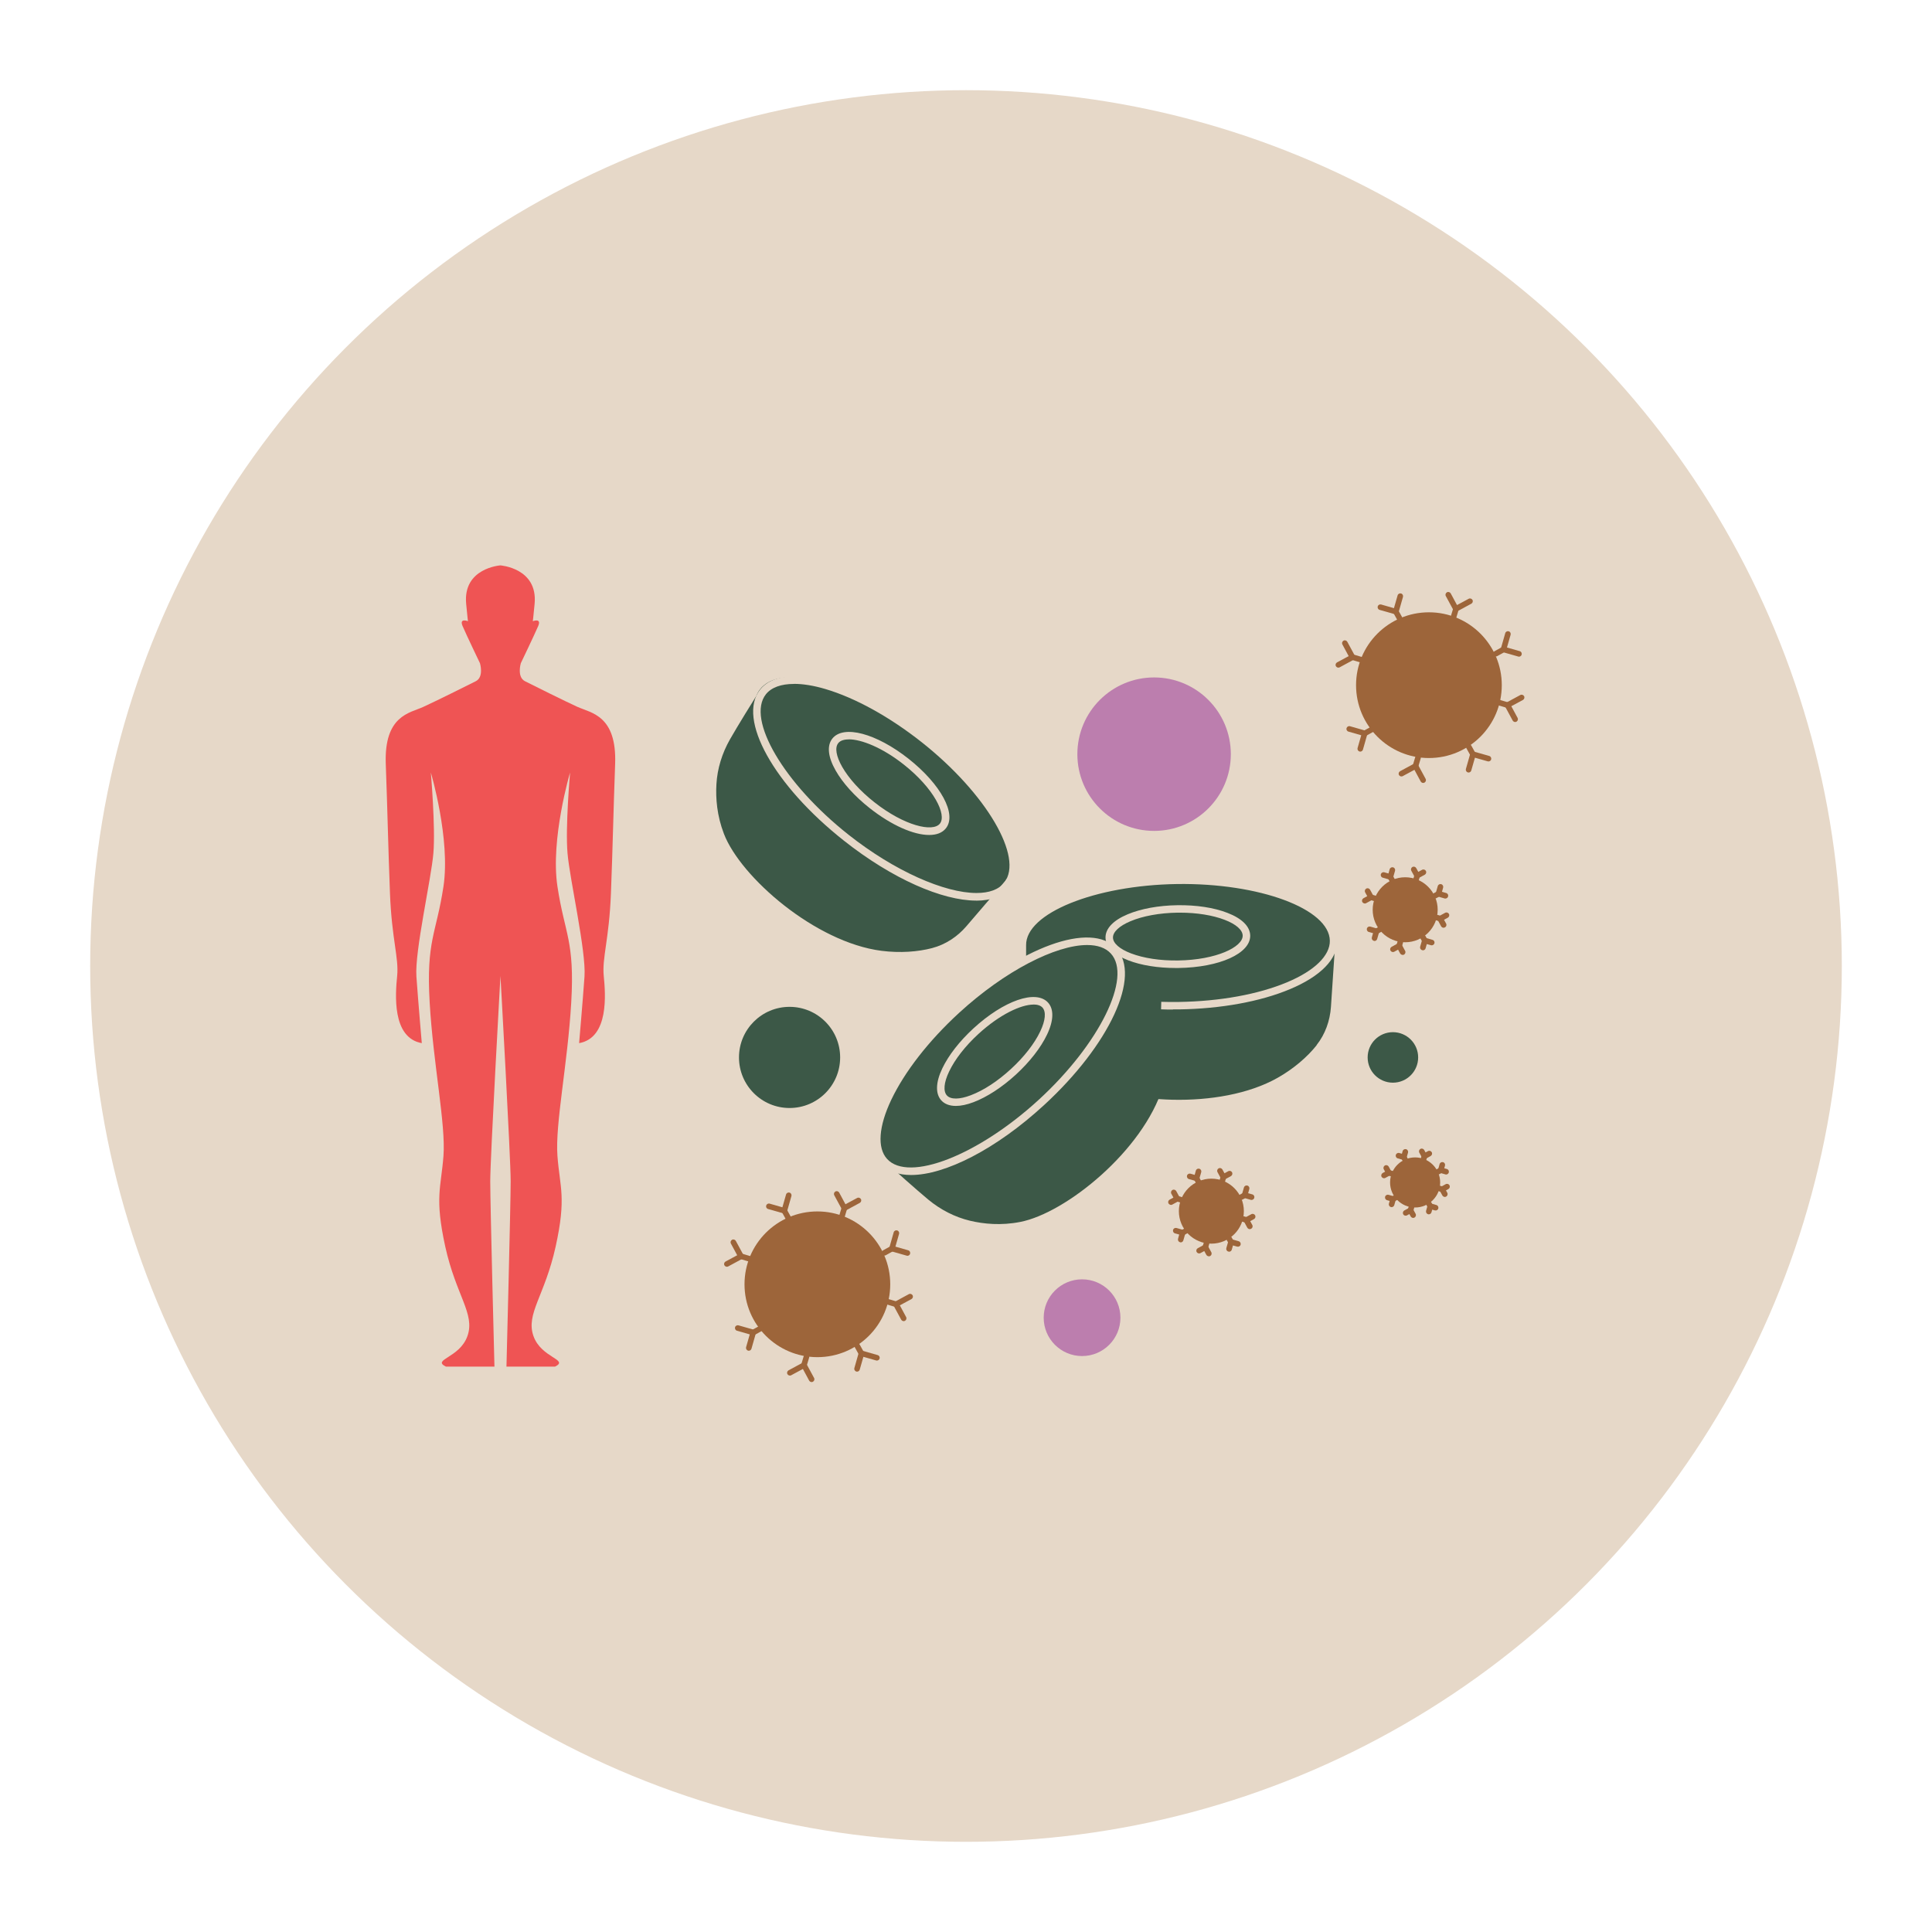 <?xml version="1.0" encoding="UTF-8"?>
<svg id="Layer_1" xmlns="http://www.w3.org/2000/svg" viewBox="0 0 280 280">
  <defs>
    <style>
      .cls-1 {
        fill: #3c5847;
      }

      .cls-2 {
        fill: #e6d8c8;
      }

      .cls-3 {
        fill: #bc7eae;
      }

      .cls-4 {
        fill: #9d653a;
      }

      .cls-5 {
        fill: #ef5454;
      }
    </style>
  </defs>
  <circle class="cls-2" cx="140" cy="140" r="126.93"/>
  <path class="cls-1" d="M190.81,151.46c1.25-1.57,1.94-3.52,2.08-5.52l.58-8.68h-.03c.01-.11.02-.22.02-.33.06-5.02-10-9.2-22.45-9.33-12.46-.14-22.6,3.82-22.65,8.84,0,.36.05.72.15,1.08.04.52.44,5.2.71,7.31.29,2.27,1.06,4.46,2.32,6.37,1.12,1.69,2.78,3.6,5.19,5.11,5.7,3.58,20.03,4.65,28.44-.11,2.35-1.33,4.3-3.03,5.65-4.72ZM148.51,137.52s0,.02.01.04h0s0-.02,0-.04Z"/>
  <path class="cls-1" d="M135.1,137.4c1.94-.51,3.66-1.65,4.97-3.18l5.67-6.61-.02-.02c.07-.08.15-.16.22-.25,3.05-3.99-2.5-13.35-12.39-20.92-9.89-7.57-20.38-10.48-23.43-6.49-.22.29-.39.61-.52.95-.29.44-2.76,4.43-3.81,6.28-1.13,1.99-1.83,4.21-1.96,6.49-.12,2.03.07,4.55,1.09,7.2,2.42,6.28,13.25,15.73,22.84,16.95,2.68.34,5.26.15,7.35-.4ZM109.58,100.9s0,.02-.01.04h0s.01-.02.02-.04Z"/>
  <path class="cls-5" d="M83.74,102.47c-1.91-.87-6.44-3.13-7.65-3.74s-.61-2.61-.61-2.61c0,0,2-4.17,2.52-5.39s-.78-.7-.78-.7c0,0,.09-.7.26-2.52.49-5.19-4.96-5.57-4.96-5.57,0,0-5.45.37-4.96,5.57.17,1.83.26,2.52.26,2.52,0,0-1.3-.52-.78.7s2.52,5.39,2.52,5.39c0,0,.61,2-.61,2.61s-5.74,2.87-7.65,3.74c-1.91.87-5.65,1.22-5.39,8.26s.35,12.18.61,18.79c.26,6.61,1.3,9.31,1.04,11.92-.26,2.61-.78,8.96,3.57,9.74,0,0-.52-6-.78-9.65-.26-3.65,2.14-14.09,2.46-17.87.32-3.78-.37-11.7-.37-11.7,0,0,2.87,9.65,1.83,16.52-1.04,6.87-2.52,7.83-2,16.79.52,8.96,2.35,17.66,2,22.26s-1.3,6,.26,13.13c1.57,7.13,4.35,9.74,3.22,12.96-1.13,3.22-5.22,3.39-3.13,4.44h7.04s-.61-23.48-.61-26.87,1.48-29.74,1.48-29.74c0,0,1.48,26.35,1.48,29.74s-.61,26.87-.61,26.87h7.04c2.09-1.04-2-1.22-3.13-4.44-1.13-3.22,1.65-5.83,3.22-12.96,1.57-7.13.61-8.52.26-13.13-.35-4.61,1.48-13.31,2-22.26.52-8.96-.96-9.91-2-16.79-1.04-6.87,1.83-16.52,1.83-16.52,0,0-.7,7.91-.37,11.7.32,3.78,2.72,14.22,2.46,17.87-.26,3.65-.78,9.65-.78,9.65,4.35-.78,3.83-7.13,3.57-9.74-.26-2.61.78-5.31,1.04-11.92.26-6.61.35-11.74.61-18.79.26-7.04-3.48-7.39-5.39-8.26Z"/>
  <circle class="cls-1" cx="114.43" cy="153.25" r="7.33"/>
  <circle class="cls-1" cx="201.87" cy="153.25" r="3.66"/>
  <circle class="cls-3" cx="167.26" cy="109.3" r="11.12"/>
  <circle class="cls-3" cx="156.82" cy="190.97" r="5.56"/>
  <g>
    <circle class="cls-4" cx="207.09" cy="99.3" r="10.56"/>
    <g>
      <g>
        <path class="cls-4" d="M218.48,102.6s-.08,0-.12-.02l-1.21-.36c-.22-.06-.34-.29-.27-.51.06-.22.29-.34.51-.27l1.21.36c.22.06.34.29.27.51-.05.18-.21.29-.39.29Z"/>
        <path class="cls-4" d="M219.59,104.64c-.14,0-.28-.08-.36-.21l-1.3-2.4,2.4-1.3c.2-.11.44-.03.55.16.11.2.03.44-.16.55l-1.69.91.91,1.69c.11.2.03.44-.16.55-.06.03-.13.05-.19.05Z"/>
      </g>
      <g>
        <path class="cls-4" d="M197.23,96.01s-.08,0-.12-.02l-1.21-.36c-.22-.06-.34-.29-.27-.51s.29-.34.51-.27l1.21.36c.22.06.34.29.27.51-.05.18-.21.29-.39.29Z"/>
        <path class="cls-4" d="M193.97,96.76c-.14,0-.28-.08-.36-.21-.11-.2-.03-.44.16-.55l1.69-.91-.91-1.69c-.11-.2-.03-.44.16-.55.2-.11.44-.03.55.16l1.3,2.4-2.4,1.3c-.06.03-.13.05-.19.05Z"/>
      </g>
      <g>
        <path class="cls-4" d="M205.15,111.42s-.08,0-.12-.02c-.22-.06-.34-.29-.27-.51l.36-1.21c.06-.22.29-.34.51-.27.22.06.34.29.27.51l-.36,1.21c-.05.18-.21.29-.39.29Z"/>
        <path class="cls-4" d="M206.26,113.47c-.14,0-.28-.08-.36-.21l-.91-1.69-1.69.91c-.2.11-.45.03-.55-.16-.11-.2-.03-.44.16-.55l2.4-1.3,1.3,2.4c.11.2.03.44-.16.55-.06.03-.13.05-.19.05Z"/>
      </g>
      <g>
        <path class="cls-4" d="M210.65,89.86s-.08,0-.12-.02c-.22-.06-.34-.29-.27-.51l.36-1.2c.06-.22.29-.34.51-.27.22.06.34.29.27.51l-.36,1.21c-.05.18-.21.29-.39.29Z"/>
        <path class="cls-4" d="M210.84,88.79l-1.3-2.4c-.11-.2-.03-.44.16-.55s.44-.03.55.16l.91,1.69,1.69-.91c.2-.11.44-.03.55.16.11.2.03.44-.16.55l-2.4,1.3Z"/>
      </g>
    </g>
    <g>
      <g>
        <path class="cls-4" d="M213.48,109.73c-.14,0-.28-.08-.36-.21l-.61-1.1c-.11-.2-.04-.44.16-.55.2-.11.44-.04.55.16l.61,1.1c.11.2.04.44-.16.55-.06.03-.13.05-.2.05Z"/>
        <path class="cls-4" d="M212.84,111.96s-.07,0-.11-.02c-.22-.06-.34-.29-.28-.5l.75-2.63,2.63.75c.22.06.34.29.28.5-.06.22-.29.34-.5.28l-1.85-.53-.53,1.85c-.05.18-.21.3-.39.3Z"/>
      </g>
      <g>
        <path class="cls-4" d="M202.91,90.14c-.14,0-.28-.08-.36-.21l-.61-1.1c-.11-.2-.04-.44.16-.55s.44-.04.55.16l.61,1.1c.11.2.04.44-.16.55-.06.03-.13.05-.2.05Z"/>
        <path class="cls-4" d="M202.58,89.14l-2.63-.75c-.22-.06-.34-.29-.28-.5.06-.22.29-.34.5-.28l1.85.53.53-1.85c.06-.22.29-.34.5-.28.22.06.34.29.28.5l-.75,2.63Z"/>
      </g>
      <g>
        <path class="cls-4" d="M197.78,106.7c-.14,0-.28-.08-.36-.21-.11-.2-.04-.44.16-.55l1.1-.61c.2-.11.44-.04.55.16.11.2.04.44-.16.55l-1.1.61c-.06.03-.13.05-.2.05Z"/>
        <path class="cls-4" d="M197.14,108.93s-.07,0-.11-.02c-.22-.06-.34-.29-.28-.5l.53-1.85-1.85-.53c-.22-.06-.34-.29-.28-.5s.29-.34.5-.28l2.63.75-.75,2.63c-.05.18-.21.3-.39.3Z"/>
      </g>
      <g>
        <path class="cls-4" d="M216.8,95.14c-.14,0-.28-.08-.36-.21-.11-.2-.04-.44.16-.55l1.1-.61c.2-.11.44-.04.55.16s.04.44-.16.55l-1.1.61c-.06.03-.13.05-.2.05Z"/>
        <path class="cls-4" d="M220.14,95.17s-.07,0-.11-.02l-2.63-.75.75-2.63c.06-.22.29-.34.5-.28.22.06.34.29.28.5l-.53,1.85,1.85.53c.22.06.34.29.28.5-.05.18-.21.3-.39.3Z"/>
      </g>
    </g>
  </g>
  <g>
    <circle class="cls-4" cx="205.09" cy="171.37" r="3.63"/>
    <g>
      <g>
        <path class="cls-4" d="M209.01,172.77s-.08,0-.12-.02l-.41-.12c-.22-.06-.34-.29-.27-.51.06-.22.29-.34.51-.27l.41.12c.22.06.34.29.27.51-.05.18-.21.29-.39.29Z"/>
        <path class="cls-4" d="M209.4,173.47c-.14,0-.28-.08-.36-.21l-.58-1.06,1.06-.58c.2-.11.45-.03.55.16.11.2.03.44-.16.55l-.35.19.19.35c.11.2.03.44-.16.55-.06.03-.13.05-.19.05Z"/>
      </g>
      <g>
        <path class="cls-4" d="M201.7,170.5s-.08,0-.12-.02l-.41-.12c-.22-.06-.34-.29-.27-.51s.29-.34.51-.27l.41.12c.22.06.34.29.27.51-.05.18-.21.29-.39.29Z"/>
        <path class="cls-4" d="M200.59,170.76c-.14,0-.28-.08-.36-.21-.11-.2-.03-.44.16-.55l.35-.19-.19-.35c-.11-.2-.03-.45.16-.55.2-.11.44-.03.55.16l.58,1.06-1.06.58c-.06.03-.13.05-.19.05Z"/>
      </g>
      <g>
        <path class="cls-4" d="M204.43,175.8s-.08,0-.12-.02c-.22-.06-.34-.29-.27-.51l.12-.41c.06-.22.29-.34.51-.27.22.06.34.29.27.51l-.12.41c-.05.18-.21.29-.39.29Z"/>
        <path class="cls-4" d="M204.81,176.51c-.14,0-.28-.08-.36-.21l-.19-.35-.35.19c-.2.11-.45.03-.55-.16s-.03-.44.16-.55l1.06-.58.58,1.06c.11.2.03.44-.16.55-.06.03-.13.05-.19.05Z"/>
      </g>
      <g>
        <path class="cls-4" d="M206.32,168.39s-.08,0-.12-.02c-.22-.06-.34-.29-.27-.51l.12-.41c.06-.22.29-.34.51-.27.22.06.34.29.27.51l-.12.41c-.05.18-.21.29-.39.29Z"/>
        <path class="cls-4" d="M206.28,168.12l-.58-1.06c-.11-.2-.03-.45.16-.55.2-.11.44-.03.55.16l.19.35.35-.19c.2-.11.45-.03.55.16.11.2.03.44-.16.55l-1.06.58Z"/>
      </g>
    </g>
    <g>
      <g>
        <path class="cls-4" d="M207.29,175.22c-.14,0-.28-.08-.36-.21l-.21-.38c-.11-.2-.04-.44.16-.55s.44-.04.55.16l.21.38c.11.2.04.44-.16.55-.06.03-.13.05-.2.05Z"/>
        <path class="cls-4" d="M207.07,175.99s-.07,0-.11-.02c-.22-.06-.34-.29-.28-.5l.33-1.16,1.16.33c.22.06.34.29.28.5-.06.22-.29.34-.5.28l-.38-.11-.11.38c-.05.18-.21.3-.39.3Z"/>
      </g>
      <g>
        <path class="cls-4" d="M203.66,168.49c-.14,0-.28-.08-.36-.21l-.21-.38c-.11-.2-.04-.44.16-.55.2-.11.44-.04.55.16l.21.38c.11.2.04.44-.16.55-.06.03-.13.05-.2.05Z"/>
        <path class="cls-4" d="M203.73,168.21l-1.16-.33c-.22-.06-.34-.29-.28-.5s.29-.34.5-.28l.38.11.11-.38c.06-.22.29-.34.5-.28.22.06.34.29.28.5l-.33,1.16Z"/>
      </g>
      <g>
        <path class="cls-4" d="M201.9,174.18c-.14,0-.28-.08-.36-.21-.11-.2-.04-.44.16-.55l.38-.21c.2-.11.44-.04.55.16s.04.44-.16.55l-.38.21c-.06.03-.13.05-.2.05Z"/>
        <path class="cls-4" d="M201.68,174.95s-.07,0-.11-.02c-.22-.06-.34-.29-.28-.5l.11-.38-.38-.11c-.22-.06-.34-.29-.28-.5.06-.22.29-.34.5-.28l1.16.33-.33,1.16c-.05.18-.21.3-.39.3Z"/>
      </g>
      <g>
        <path class="cls-4" d="M208.44,170.21c-.14,0-.28-.08-.36-.21-.11-.2-.04-.44.16-.55l.38-.21c.2-.11.44-.04.55.16s.04.44-.16.55l-.38.21c-.06.03-.13.05-.2.05Z"/>
        <path class="cls-4" d="M209.58,170.22s-.07,0-.11-.02l-1.16-.33.33-1.16c.06-.22.29-.34.5-.28.22.06.34.29.28.5l-.11.38.38.11c.22.06.34.29.28.5-.05.18-.21.3-.39.3Z"/>
      </g>
    </g>
  </g>
  <g>
    <circle class="cls-4" cx="203.65" cy="131.85" r="4.71"/>
    <g>
      <g>
        <path class="cls-4" d="M208.73,133.54s-.08,0-.12-.02l-.54-.16c-.22-.06-.34-.29-.27-.51.06-.22.29-.34.51-.27l.54.16c.22.06.34.29.27.51-.05.18-.21.29-.39.29Z"/>
        <path class="cls-4" d="M209.22,134.46c-.14,0-.28-.08-.36-.21l-.69-1.27,1.27-.69c.2-.11.45-.03.55.16.11.2.03.44-.16.55l-.55.3.3.55c.11.2.03.45-.16.55-.06.03-.13.05-.19.05Z"/>
      </g>
      <g>
        <path class="cls-4" d="M199.25,130.61s-.08,0-.12-.02l-.54-.16c-.22-.06-.34-.29-.27-.51.06-.22.29-.34.51-.27l.54.16c.22.06.34.29.27.51-.05.18-.21.29-.39.29Z"/>
        <path class="cls-4" d="M197.8,130.94c-.14,0-.28-.08-.36-.21-.11-.2-.03-.44.16-.55l.55-.3-.3-.55c-.11-.2-.03-.45.16-.55.2-.11.44-.03.55.16l.69,1.27-1.27.69c-.06.03-.13.05-.19.05Z"/>
      </g>
      <g>
        <path class="cls-4" d="M202.78,137.48s-.08,0-.12-.02c-.22-.06-.34-.29-.27-.51l.16-.54c.06-.22.29-.34.51-.27.22.06.34.29.27.51l-.16.54c-.05.18-.21.29-.39.29Z"/>
        <path class="cls-4" d="M203.28,138.39c-.14,0-.28-.08-.36-.21l-.3-.55-.55.3c-.2.11-.44.03-.55-.16-.11-.2-.03-.44.16-.55l1.27-.69.69,1.27c.11.2.03.44-.16.55-.06.03-.13.05-.19.05Z"/>
      </g>
      <g>
        <path class="cls-4" d="M205.23,127.86s-.08,0-.12-.02c-.22-.06-.34-.29-.27-.51l.16-.54c.06-.22.29-.34.51-.27.22.06.34.29.27.51l-.16.54c-.05.18-.21.29-.39.29Z"/>
        <path class="cls-4" d="M205.23,127.47l-.69-1.27c-.11-.2-.03-.45.16-.55.2-.11.44-.03.55.16l.3.55.55-.3c.2-.11.45-.03.55.16.11.2.03.44-.16.55l-1.27.69Z"/>
      </g>
    </g>
    <g>
      <g>
        <path class="cls-4" d="M206.5,136.72c-.14,0-.28-.08-.36-.21l-.27-.49c-.11-.2-.04-.44.16-.55.2-.11.44-.04.55.16l.27.49c.11.2.04.44-.16.55-.06.03-.13.05-.2.05Z"/>
        <path class="cls-4" d="M206.21,137.72s-.07,0-.11-.02c-.22-.06-.34-.29-.28-.5l.4-1.39,1.39.4c.22.06.34.29.28.5s-.29.34-.5.28l-.61-.17-.17.61c-.05.18-.21.3-.39.3Z"/>
      </g>
      <g>
        <path class="cls-4" d="M201.78,127.99c-.14,0-.28-.08-.36-.21l-.27-.49c-.11-.2-.04-.44.16-.55.2-.11.44-.04.55.16l.27.49c.11.2.04.44-.16.55-.06.03-.13.05-.2.05Z"/>
        <path class="cls-4" d="M201.79,127.6l-1.39-.4c-.22-.06-.34-.29-.28-.5s.29-.34.5-.28l.61.17.17-.61c.06-.22.29-.34.5-.28.22.06.34.29.28.5l-.4,1.39Z"/>
      </g>
      <g>
        <path class="cls-4" d="M199.5,135.37c-.14,0-.28-.08-.36-.21-.11-.2-.04-.44.16-.55l.49-.27c.2-.11.44-.04.55.16.11.2.04.44-.16.55l-.49.27c-.06.03-.13.05-.2.05Z"/>
        <path class="cls-4" d="M199.21,136.37s-.07,0-.11-.02c-.22-.06-.34-.29-.28-.5l.17-.61-.61-.17c-.22-.06-.34-.29-.28-.5.06-.22.29-.34.5-.28l1.39.4-.4,1.39c-.05.18-.21.3-.39.3Z"/>
      </g>
      <g>
        <path class="cls-4" d="M207.98,130.22c-.14,0-.28-.08-.36-.21-.11-.2-.04-.44.16-.55l.49-.27c.2-.11.44-.04.55.16.11.2.04.44-.16.55l-.49.27c-.06.03-.13.05-.2.05Z"/>
        <path class="cls-4" d="M209.47,130.23s-.07,0-.11-.02l-1.39-.4.4-1.39c.06-.22.29-.34.5-.28.22.06.34.29.28.5l-.17.61.61.17c.22.06.34.29.28.5-.05.18-.21.3-.39.3Z"/>
      </g>
    </g>
  </g>
  <g>
    <circle class="cls-4" cx="175.56" cy="175.53" r="4.71"/>
    <g>
      <g>
        <path class="cls-4" d="M180.64,177.22s-.08,0-.12-.02l-.54-.16c-.22-.06-.34-.29-.27-.51.06-.22.29-.34.51-.27l.54.16c.22.06.34.29.27.51-.05.18-.21.29-.39.29Z"/>
        <path class="cls-4" d="M181.13,178.14c-.14,0-.28-.08-.36-.21l-.69-1.27,1.27-.69c.2-.11.45-.03.55.16.11.2.03.45-.16.55l-.55.3.3.55c.11.2.03.45-.16.55-.06.03-.13.05-.19.05Z"/>
      </g>
      <g>
        <path class="cls-4" d="M171.16,174.29s-.08,0-.12-.02l-.54-.16c-.22-.06-.34-.29-.27-.51.06-.22.29-.34.51-.27l.54.16c.22.06.34.29.27.51-.05.18-.21.29-.39.29Z"/>
        <path class="cls-4" d="M169.71,174.62c-.14,0-.28-.08-.36-.21-.11-.2-.03-.44.16-.55l.55-.3-.3-.55c-.11-.2-.03-.44.16-.55.2-.11.45-.03.55.16l.69,1.27-1.27.69c-.06.03-.13.05-.19.05Z"/>
      </g>
      <g>
        <path class="cls-4" d="M174.69,181.16s-.08,0-.12-.02c-.22-.06-.34-.29-.27-.51l.16-.54c.06-.22.29-.34.51-.27.22.06.34.29.27.51l-.16.54c-.05.18-.21.29-.39.29Z"/>
        <path class="cls-4" d="M175.19,182.07c-.14,0-.28-.08-.36-.21l-.3-.55-.55.3c-.2.11-.44.03-.55-.16-.11-.2-.03-.45.16-.55l1.27-.69.69,1.27c.11.2.03.45-.16.55-.06.03-.13.05-.19.05Z"/>
      </g>
      <g>
        <path class="cls-4" d="M177.15,171.54s-.08,0-.12-.02c-.22-.06-.34-.29-.27-.51l.16-.54c.06-.22.29-.34.51-.27.22.06.34.29.27.51l-.16.54c-.05.18-.21.29-.39.29Z"/>
        <path class="cls-4" d="M177.14,171.15l-.69-1.27c-.11-.2-.03-.45.16-.55.2-.11.44-.03.55.16l.3.55.55-.3c.2-.11.45-.03.55.16s.03.44-.16.55l-1.27.69Z"/>
      </g>
    </g>
    <g>
      <g>
        <path class="cls-4" d="M178.41,180.4c-.14,0-.28-.08-.36-.21l-.27-.49c-.11-.2-.04-.44.16-.55.2-.11.44-.04.55.16l.27.49c.11.2.04.44-.16.55-.06.03-.13.05-.2.05Z"/>
        <path class="cls-4" d="M178.12,181.4s-.07,0-.11-.02c-.22-.06-.34-.29-.28-.5l.4-1.39,1.39.4c.22.06.34.29.28.5-.06.22-.29.34-.5.28l-.61-.17-.17.61c-.05.18-.21.3-.39.3Z"/>
      </g>
      <g>
        <path class="cls-4" d="M173.69,171.67c-.14,0-.28-.08-.36-.21l-.27-.49c-.11-.2-.04-.44.16-.55.2-.11.44-.04.55.16l.27.49c.11.2.04.44-.16.55-.06.03-.13.05-.2.05Z"/>
        <path class="cls-4" d="M173.7,171.28l-1.39-.4c-.22-.06-.34-.29-.28-.5.06-.22.29-.34.5-.28l.61.17.17-.61c.06-.22.29-.34.5-.28.22.06.34.29.28.5l-.4,1.39Z"/>
      </g>
      <g>
        <path class="cls-4" d="M171.41,179.05c-.14,0-.28-.08-.36-.21-.11-.2-.04-.44.16-.55l.49-.27c.2-.11.44-.04.55.16.11.2.04.44-.16.55l-.49.27c-.06.03-.13.05-.2.05Z"/>
        <path class="cls-4" d="M171.12,180.05s-.07,0-.11-.02c-.22-.06-.34-.29-.28-.5l.17-.61-.61-.17c-.22-.06-.34-.29-.28-.5.06-.22.29-.34.5-.28l1.39.4-.4,1.39c-.05.18-.21.3-.39.3Z"/>
      </g>
      <g>
        <path class="cls-4" d="M179.89,173.9c-.14,0-.28-.08-.36-.21-.11-.2-.04-.44.16-.55l.49-.27c.2-.11.44-.04.55.16.11.2.04.44-.16.55l-.49.27c-.06.03-.13.05-.2.05Z"/>
        <path class="cls-4" d="M181.38,173.91s-.07,0-.11-.02l-1.39-.4.4-1.39c.06-.22.29-.34.5-.28.22.06.34.29.28.5l-.17.61.61.17c.22.06.34.29.28.5-.05.18-.21.3-.39.3Z"/>
      </g>
    </g>
  </g>
  <g>
    <circle class="cls-4" cx="118.46" cy="186.13" r="10.56"/>
    <g>
      <g>
        <path class="cls-4" d="M129.86,189.43s-.08,0-.12-.02l-1.21-.36c-.22-.06-.34-.29-.27-.51.06-.22.29-.34.51-.27l1.21.36c.22.06.34.29.27.51-.05.18-.21.29-.39.29Z"/>
        <path class="cls-4" d="M130.97,191.47c-.14,0-.28-.08-.36-.21l-1.3-2.4,2.4-1.3c.2-.11.44-.03.55.16.11.2.03.44-.16.55l-1.69.91.91,1.69c.11.2.03.44-.16.55-.06.03-.13.05-.19.05Z"/>
      </g>
      <g>
        <path class="cls-4" d="M108.6,182.84s-.08,0-.12-.02l-1.21-.36c-.22-.06-.34-.29-.27-.51.06-.22.29-.34.51-.27l1.21.36c.22.06.34.29.27.51-.05.18-.21.29-.39.29Z"/>
        <path class="cls-4" d="M105.35,183.59c-.14,0-.28-.08-.36-.21-.11-.2-.03-.44.16-.55l1.69-.91-.91-1.69c-.11-.2-.03-.44.16-.55.2-.11.44-.03.55.16l1.3,2.4-2.4,1.3c-.06.03-.13.05-.19.05Z"/>
      </g>
      <g>
        <path class="cls-4" d="M116.52,198.25s-.08,0-.12-.02c-.22-.06-.34-.29-.27-.51l.36-1.21c.06-.22.29-.34.51-.27.22.06.34.29.27.51l-.36,1.2c-.05.18-.21.29-.39.29Z"/>
        <path class="cls-4" d="M117.63,200.3c-.14,0-.28-.08-.36-.21l-.91-1.69-1.69.91c-.2.11-.44.03-.55-.16-.11-.2-.03-.44.16-.55l2.4-1.3,1.3,2.4c.11.2.03.44-.16.55-.06.03-.13.05-.19.05Z"/>
      </g>
      <g>
        <path class="cls-4" d="M122.02,176.69s-.08,0-.12-.02c-.22-.06-.34-.29-.27-.51l.36-1.21c.06-.22.29-.34.51-.27.22.06.34.29.27.51l-.36,1.21c-.05.18-.21.29-.39.29Z"/>
        <path class="cls-4" d="M122.21,175.63l-1.3-2.4c-.11-.2-.03-.44.16-.55.2-.11.45-.03.55.16l.91,1.69,1.69-.91c.2-.11.44-.03.55.16s.03.44-.16.55l-2.4,1.3Z"/>
      </g>
    </g>
    <g>
      <g>
        <path class="cls-4" d="M124.85,196.56c-.14,0-.28-.08-.36-.21l-.61-1.1c-.11-.2-.04-.44.16-.55.2-.11.44-.04.55.16l.61,1.1c.11.2.04.44-.16.55-.06.03-.13.05-.2.05Z"/>
        <path class="cls-4" d="M124.21,198.79s-.07,0-.11-.02c-.22-.06-.34-.29-.28-.5l.75-2.63,2.63.75c.22.06.34.29.28.5s-.29.34-.5.28l-1.85-.53-.53,1.85c-.05.18-.21.3-.39.3Z"/>
      </g>
      <g>
        <path class="cls-4" d="M114.28,176.97c-.14,0-.28-.08-.36-.21l-.61-1.1c-.11-.2-.04-.44.16-.55.2-.11.44-.04.55.16l.61,1.1c.11.2.04.44-.16.55-.06.03-.13.05-.2.05Z"/>
        <path class="cls-4" d="M113.95,175.97l-2.63-.75c-.22-.06-.34-.29-.28-.5s.29-.34.5-.28l1.85.53.53-1.85c.06-.22.29-.34.5-.28.22.06.34.29.28.5l-.75,2.63Z"/>
      </g>
      <g>
        <path class="cls-4" d="M109.16,193.53c-.14,0-.28-.08-.36-.21-.11-.2-.04-.44.16-.55l1.1-.61c.2-.11.44-.04.55.16.11.2.04.44-.16.55l-1.1.61c-.06.03-.13.05-.2.05Z"/>
        <path class="cls-4" d="M108.52,195.76s-.07,0-.11-.02c-.22-.06-.34-.29-.28-.5l.53-1.85-1.85-.53c-.22-.06-.34-.29-.28-.5.06-.22.29-.34.5-.28l2.63.75-.75,2.63c-.05.18-.21.3-.39.3Z"/>
      </g>
      <g>
        <path class="cls-4" d="M128.18,181.97c-.14,0-.28-.08-.36-.21-.11-.2-.04-.44.16-.55l1.1-.61c.2-.11.44-.04.55.16.11.2.04.44-.16.55l-1.1.61c-.06.03-.13.05-.2.05Z"/>
        <path class="cls-4" d="M131.51,182s-.07,0-.11-.02l-2.63-.75.75-2.63c.06-.22.29-.34.5-.28.22.06.34.29.28.5l-.53,1.85,1.85.53c.22.06.34.29.28.5-.05.18-.21.3-.39.3Z"/>
      </g>
    </g>
  </g>
  <g>
    <path class="cls-1" d="M169.41,150.24c-.17-2-.99-3.89-2.27-5.45l-5.52-6.73-.02.02c-.07-.09-.13-.18-.21-.26-3.4-3.7-13.58.14-22.76,8.57-9.17,8.43-13.86,18.26-10.46,21.95.25.27.53.49.85.68.38.36,3.89,3.49,5.52,4.84,1.77,1.46,3.83,2.53,6.05,3.06,1.98.47,4.49.72,7.28.17,6.61-1.29,17.79-10.32,20.66-19.55.8-2.58,1.06-5.15.88-7.31ZM129.04,169.03s.02.01.03.02h0s-.02,0-.03-.02Z"/>
    <path class="cls-2" d="M141.46,130.52c-4.9,0-12.13-3.13-19.16-8.69-10.16-8.03-15.5-17.64-12.15-21.88,1.65-2.09,5.11-2.49,9.75-1.13,4.47,1.31,9.57,4.12,14.35,7.9,10.16,8.03,15.5,17.64,12.15,21.88-1.03,1.3-2.75,1.93-4.93,1.93ZM115.07,99.12c-1.87,0-3.28.51-4.07,1.5-2.87,3.63,2.61,12.95,11.97,20.35,6.72,5.31,13.95,8.45,18.55,8.45,1.81,0,3.21-.48,4.02-1.51,2.87-3.63-2.61-12.95-11.97-20.35-4.67-3.69-9.64-6.43-13.98-7.71-1.69-.5-3.22-.74-4.52-.74Z"/>
    <path class="cls-2" d="M134.65,121.01c-2.24,0-5.44-1.39-8.62-3.9-2.14-1.69-3.89-3.62-4.92-5.44-1.12-1.96-1.29-3.61-.48-4.63,1.61-2.03,6.36-.77,11.05,2.93,4.69,3.71,7.02,8.04,5.41,10.07h0c-.52.66-1.36.97-2.42.97ZM123.02,107.16c-.72,0-1.26.18-1.54.55-.51.64-.3,1.89.57,3.42.97,1.7,2.62,3.52,4.65,5.12,4.35,3.44,8.51,4.4,9.52,3.11,1.02-1.29-.88-5.11-5.23-8.55-3.12-2.47-6.15-3.66-7.98-3.66Z"/>
    <path class="cls-2" d="M170,146.31c-.58,0-1.16,0-1.73-.03l.03-1.09c.84.03,1.69.03,2.54.02,5.96-.09,11.53-1.1,15.71-2.86,3.96-1.66,6.21-3.86,6.18-6.01-.07-4.63-10.21-8.39-22.14-8.22-11.93.18-21.95,4.24-21.88,8.87v2.31h-1.09v-2.31c-.08-5.39,10-9.77,22.95-9.96,12.95-.19,23.16,3.89,23.24,9.29.04,2.66-2.39,5.16-6.84,7.03-4.3,1.81-10.02,2.85-16.11,2.94-.29,0-.57,0-.86,0Z"/>
    <path class="cls-2" d="M170.39,140.29c-2.58,0-5.01-.39-6.87-1.11-2.11-.81-3.28-1.98-3.3-3.29-.02-1.31,1.12-2.51,3.2-3.38,1.93-.81,4.49-1.28,7.22-1.32,2.73-.04,5.3.35,7.25,1.11,2.11.81,3.28,1.98,3.3,3.29h0c.04,2.59-4.44,4.62-10.42,4.7-.13,0-.25,0-.38,0ZM171.02,132.27c-.12,0-.25,0-.37,0-2.59.04-5.01.48-6.81,1.24-1.62.68-2.55,1.55-2.54,2.37.01.82.96,1.66,2.61,2.29,1.83.7,4.26,1.07,6.84,1.03,5.54-.08,9.37-1.96,9.35-3.6-.01-.82-.96-1.66-2.61-2.29-1.74-.67-4.03-1.04-6.48-1.04Z"/>
    <path class="cls-2" d="M132.05,170.29c-1.82,0-3.29-.51-4.28-1.58-1.8-1.96-1.65-5.44.43-9.8,2.01-4.21,5.58-8.79,10.07-12.92,9.54-8.76,19.87-12.51,23.52-8.54h0c3.65,3.98-.96,13.96-10.49,22.72-6.96,6.4-14.35,10.12-19.25,10.12ZM157.56,136.96c-4.56,0-11.92,3.74-18.56,9.83-4.39,4.03-7.87,8.5-9.82,12.58-1.85,3.88-2.07,7.01-.61,8.6,3.13,3.41,13.2-.53,21.99-8.6,8.79-8.07,13.56-17.77,10.43-21.18-.77-.84-1.95-1.23-3.43-1.23Z"/>
    <path class="cls-2" d="M138.53,160.28c-.9,0-1.62-.27-2.1-.79-.88-.96-.84-2.62.14-4.66.9-1.89,2.5-3.94,4.51-5.79,4.4-4.04,9.05-5.65,10.8-3.75.88.96.84,2.62-.14,4.66-.9,1.89-2.5,3.94-4.51,5.79-2.01,1.84-4.19,3.26-6.15,4-.95.36-1.81.54-2.55.54ZM149.78,145.59c-1.8,0-4.88,1.42-7.97,4.25-1.91,1.75-3.42,3.69-4.26,5.46-.76,1.59-.87,2.85-.32,3.46.56.61,1.82.6,3.47-.03,1.83-.69,3.89-2.03,5.8-3.79,1.91-1.75,3.42-3.69,4.26-5.46.76-1.59.87-2.85.32-3.46-.27-.29-.72-.44-1.3-.44Z"/>
  </g>
</svg>